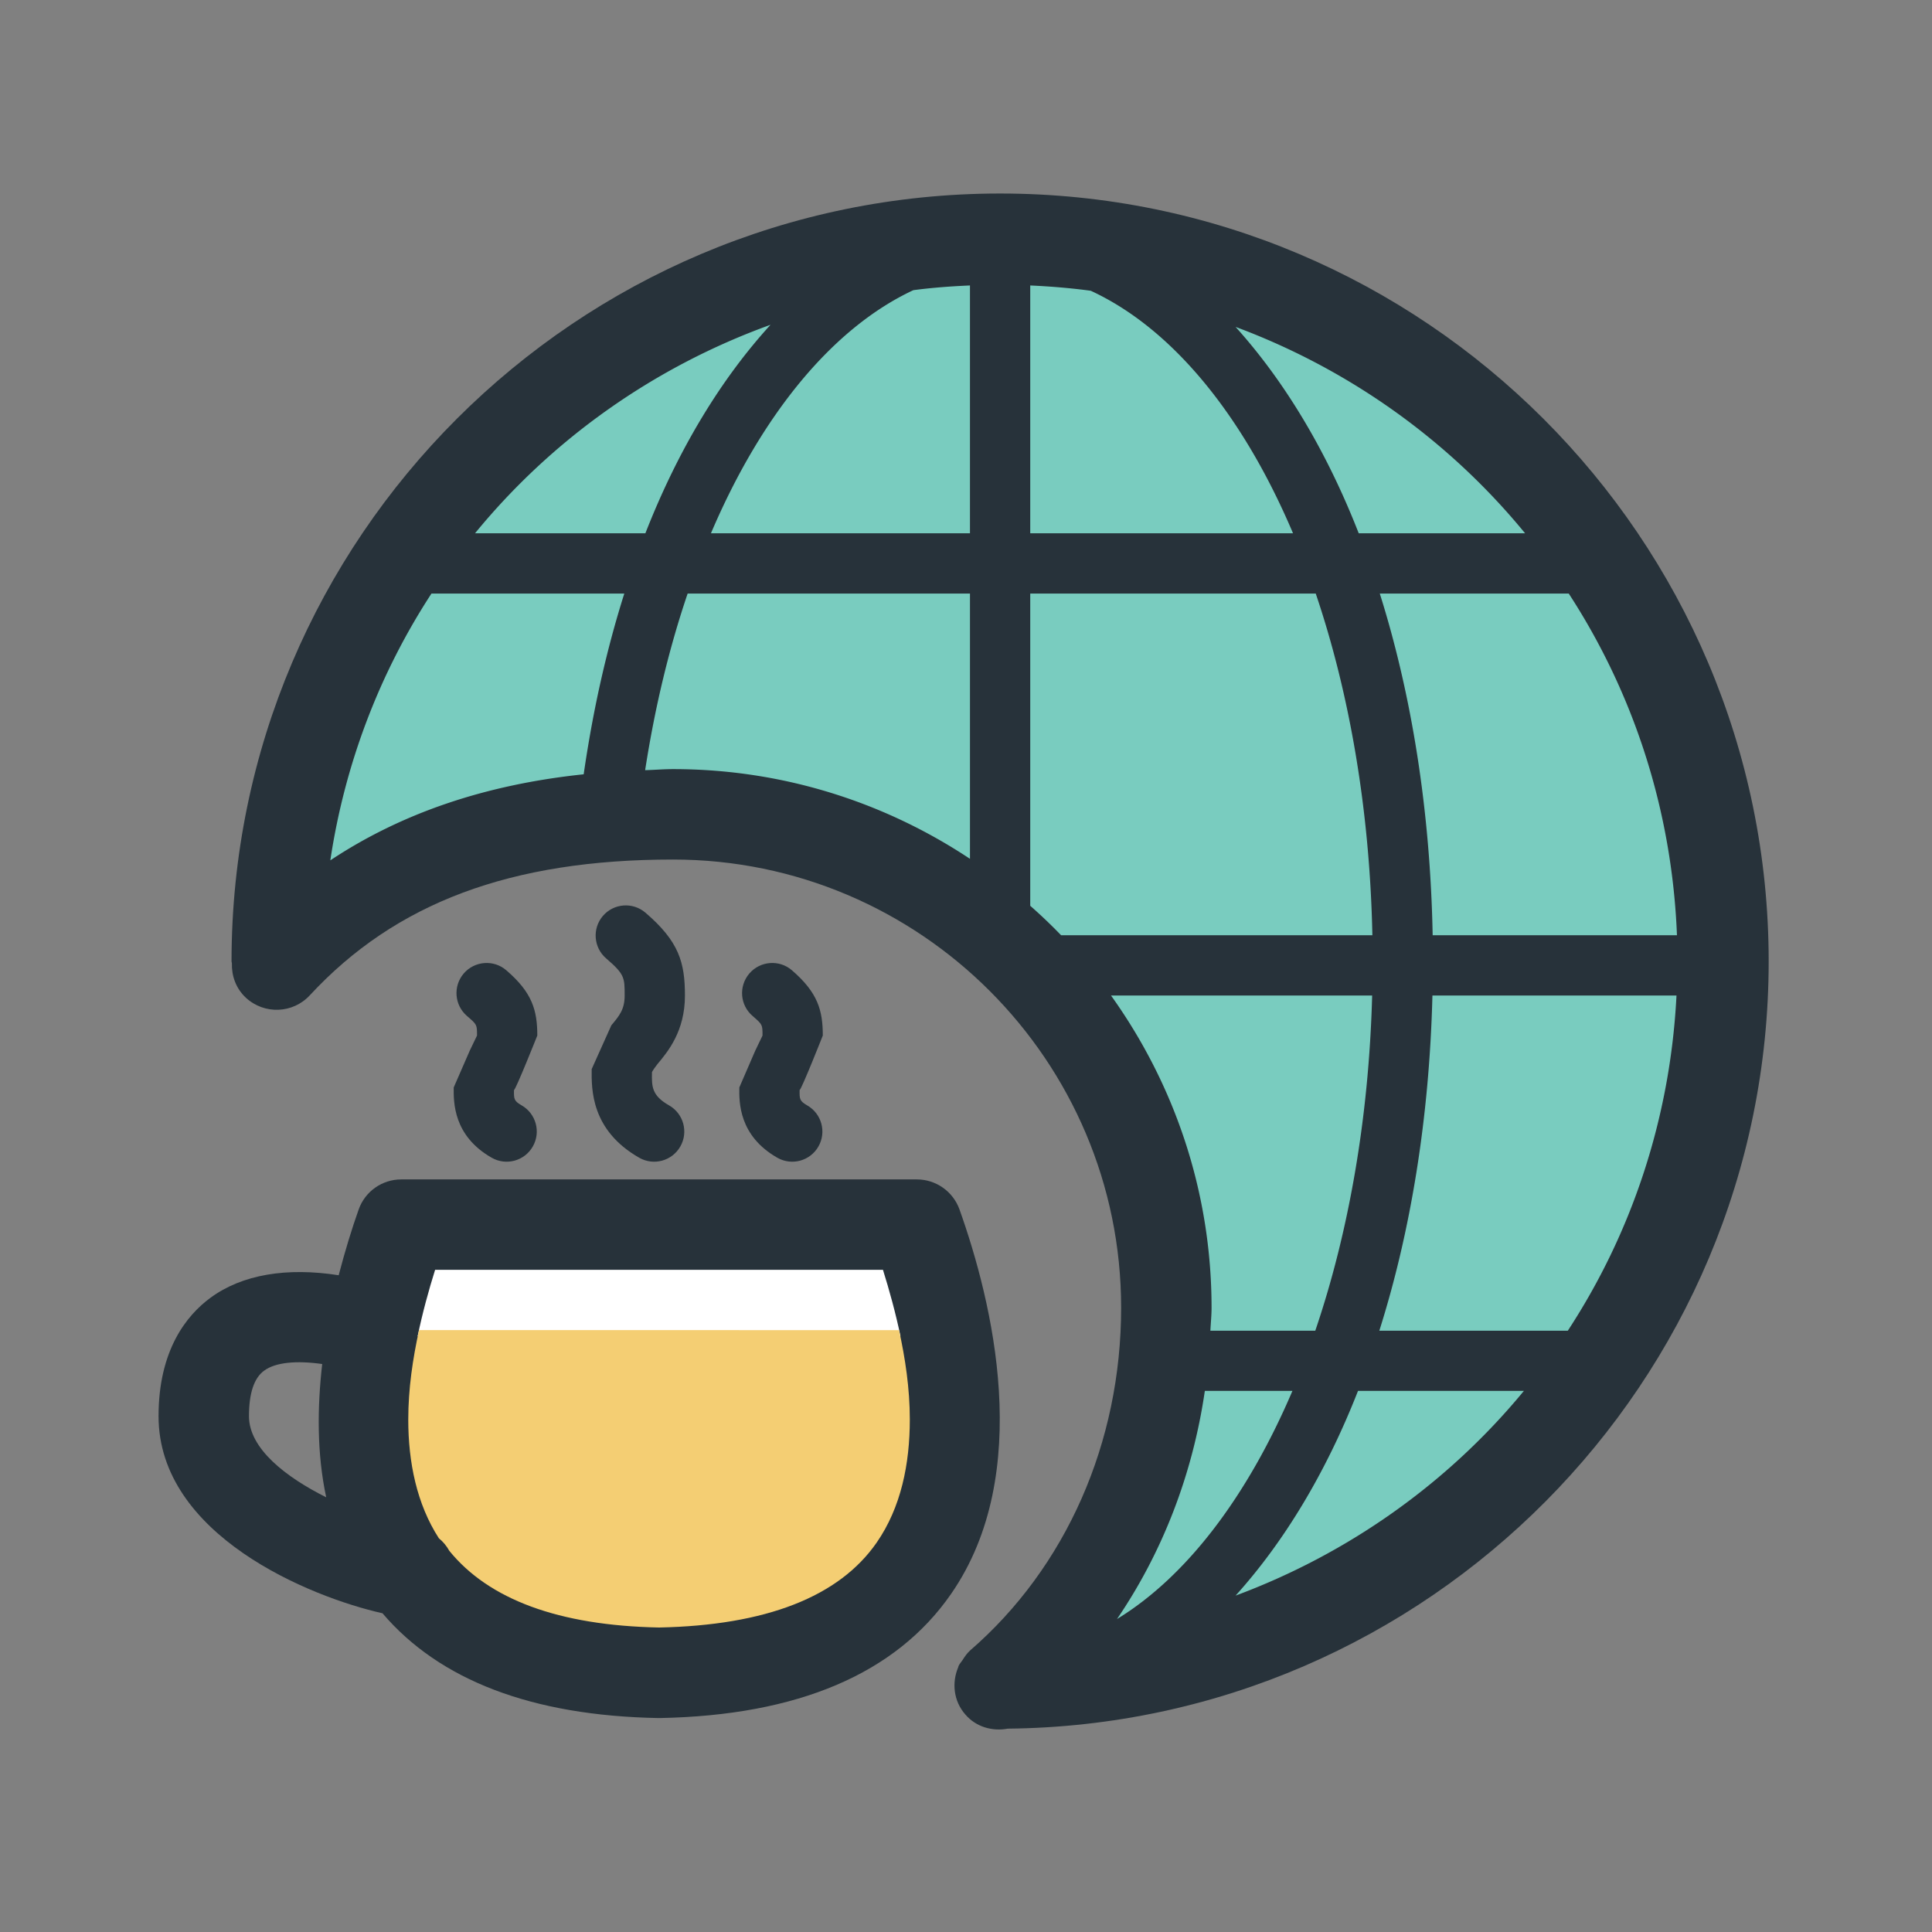 <?xml version="1.0" encoding="utf-8"?>
<!-- Uploaded to: SVG Repo, www.svgrepo.com, Generator: SVG Repo Mixer Tools -->
<svg width="800px" height="800px" viewBox="0 0 1024 1024" class="icon"  version="1.1" xmlns="http://www.w3.org/2000/svg"><rect x="0" y="0" width="1024" height="1024" fill="#808080" stroke="none"/><path d="M937.434 509.548c0-224.398-182.709-406.982-407.356-406.982-224.582 0-407.356 182.585-407.356 406.982 0 0.374 0.188 0.623 0.188 0.997-0.188 6.678 2.121 13.355 7.425 18.285 9.735 8.985 24.898 8.426 33.882-1.31 45.429-49.049 106.583-71.95 192.509-71.95 130.981 0 237.499 106.583 237.499 237.564 0 71.449-29.202 137.657-80.123 181.713-1.623 1.495-2.809 3.243-3.994 5.115-0.687 1.061-1.559 1.936-2.058 3.057-0.063 0.249-0.125 0.437-0.188 0.687-3.431 8.112-2.495 17.847 3.744 24.962 5.741 6.738 14.415 9.048 22.528 7.55 222.711-2.187 403.299-183.712 403.299-406.671z" fill="#27323A" /><path d="M888.823 495.695H759.341c-1.249-65.96-11.109-127.488-28.02-181.089h100.155c34.196 52.541 54.726 114.506 57.346 181.089zM759.216 527.644h129.357c-3.307 65.27-23.837 126.051-57.596 177.655h-99.906c16.663-52.605 26.522-112.884 28.145-177.655zM808.326 282.655h-88.174c-17.16-43.931-39.499-80.81-65.27-109.389 60.404 22.464 113.319 60.404 153.444 109.389zM546.052 151.302c10.796 0.499 21.527 1.374 32.074 2.809 42.994 19.844 80.5 65.583 107.207 128.546H546.052v-131.354zM408.395 172.142c-26.083 28.582-48.796 65.711-66.33 110.513h-90.295c40.809-49.857 94.912-88.234 156.626-110.513zM309.364 410.393c-52.355 5.489-96.785 20.716-134.287 45.614 7.739-51.544 26.272-99.468 53.601-141.402h102.212c-9.357 29.578-16.597 61.652-21.527 95.788zM514.103 455.195c-45.115-29.953-99.216-47.55-157.376-47.55-5.055 0-9.86 0.437-14.789 0.562 5.182-33.509 12.792-64.959 22.528-93.603h149.639v140.591zM376.819 282.655c26.959-63.337 64.774-109.015 107.27-128.859 9.86-1.31 19.904-2.058 30.013-2.495v131.354H376.819zM546.052 480.094V314.605h151.322c17.911 52.917 28.642 114.696 30.016 181.089H562.401a273.917 273.917 0 0 0-16.348-15.601zM588.862 527.644h138.406c-1.748 65.145-12.479 125.737-30.141 177.655H641.529c0.188-4.055 0.623-8.048 0.623-12.167-0.001-61.717-19.845-118.749-53.289-165.489zM638.594 737.188h46.426c-23.774 55.723-55.973 98.344-92.976 120.932 24.211-35.57 40.122-76.817 46.55-120.932zM654.882 845.705c25.585-28.333 47.799-64.899 64.896-108.516h87.925c-40.001 48.611-92.73 86.174-152.821 108.516z" fill="#79CCBF" /><path d="M508.551 641.026c-3.431-9.547-12.479-15.911-22.588-15.911H212.644c-10.109 0-19.157 6.364-22.528 15.911-3.556 9.984-7.24 21.965-10.607 34.883-27.458-4.306-51.171-0.437-68.018 11.982-12.544 9.236-27.458 27.643-27.458 62.714 0 63.088 80.248 95.849 118.686 104.459 30.266 35.508 79.187 54.288 146.143 55.538h0.875c73.197-1.374 125.115-23.525 154.38-65.832 44.244-63.9 21.781-155.071 4.432-203.743zM131.958 750.603c0-12.105 2.684-20.218 7.987-24.087 5.991-4.492 17.221-5.492 30.825-3.556-2.62 23.151-2.869 47.298 2.121 70.637-21.339-10.67-40.934-25.77-40.934-42.994zM313.607 566.645c-0.125 10.731-0.374 32.388 25.211 46.988 7.674 4.368 17.409 1.683 21.777-5.991 4.371-7.674 1.686-17.409-5.991-21.78-9.233-5.239-9.173-10.045-9.048-17.346-0.31-0.437 2.933-4.556 2.933-4.556 5.429-6.489 14.54-17.349 14.54-36.257 0-17.594-3.122-28.704-20.965-43.991-6.741-5.741-16.787-4.93-22.528 1.748-5.741 6.738-4.93 16.787 1.748 22.524 9.796 8.426 9.796 10.112 9.796 19.719 0 7.3-2.809 10.671-7.051 15.726l-10.422 23.216zM240.475 576.38c-0.063 7.739-0.313 25.585 20.154 37.253 7.677 4.368 17.409 1.683 21.78-5.991 4.368-7.674 1.683-17.409-5.929-21.78-4.118-2.37-4.118-3.368-4.055-8.112 0.997-0.31 12.355-28.892 12.355-28.892 0-13.291-2.62-22.773-16.473-34.63-6.678-5.741-16.787-4.93-22.528 1.745-5.741 6.741-4.93 16.787 1.748 22.528 5.304 4.556 5.304 4.556 5.304 10.358l-3.869 8.051-8.487 19.471zM391.858 576.38c-0.125 7.739-0.31 25.585 20.157 37.253 7.674 4.368 17.409 1.683 21.777-5.991 4.371-7.674 1.686-17.409-5.991-21.78-4.055-2.37-4.055-3.368-3.994-8.112 1-0.31 12.294-28.892 12.294-28.892 0-13.291-2.62-22.773-16.413-34.63-6.675-5.741-16.784-4.93-22.524 1.745-5.741 6.741-4.993 16.787 1.748 22.528 5.239 4.556 5.239 4.556 5.239 10.358l-3.869 8.051-8.424 19.471z" fill="#27323A" /><path d="M477.287 708.264c-2.623-12.544-5.93-24.461-9.297-35.225H230.615c-3.371 10.764-6.678 22.713-9.268 35.225h255.941z" fill="#FFFFFF" /><path d="M216.388 752.411c0 22.591 4.492 44.742 16.223 62.902 2.307 1.873 4.118 4.118 5.553 6.678 20.84 25.646 57.784 39.563 111.137 40.624 56.598-1.124 95.474-16.288 115.38-45.055 12.917-18.658 17.537-41.684 17.537-65.209 0-16.38-2.403-32.323-5.709-47.362H222.097c-3.306 15.067-5.709 31.013-5.709 47.422z" fill="#F4CE73" /></svg>